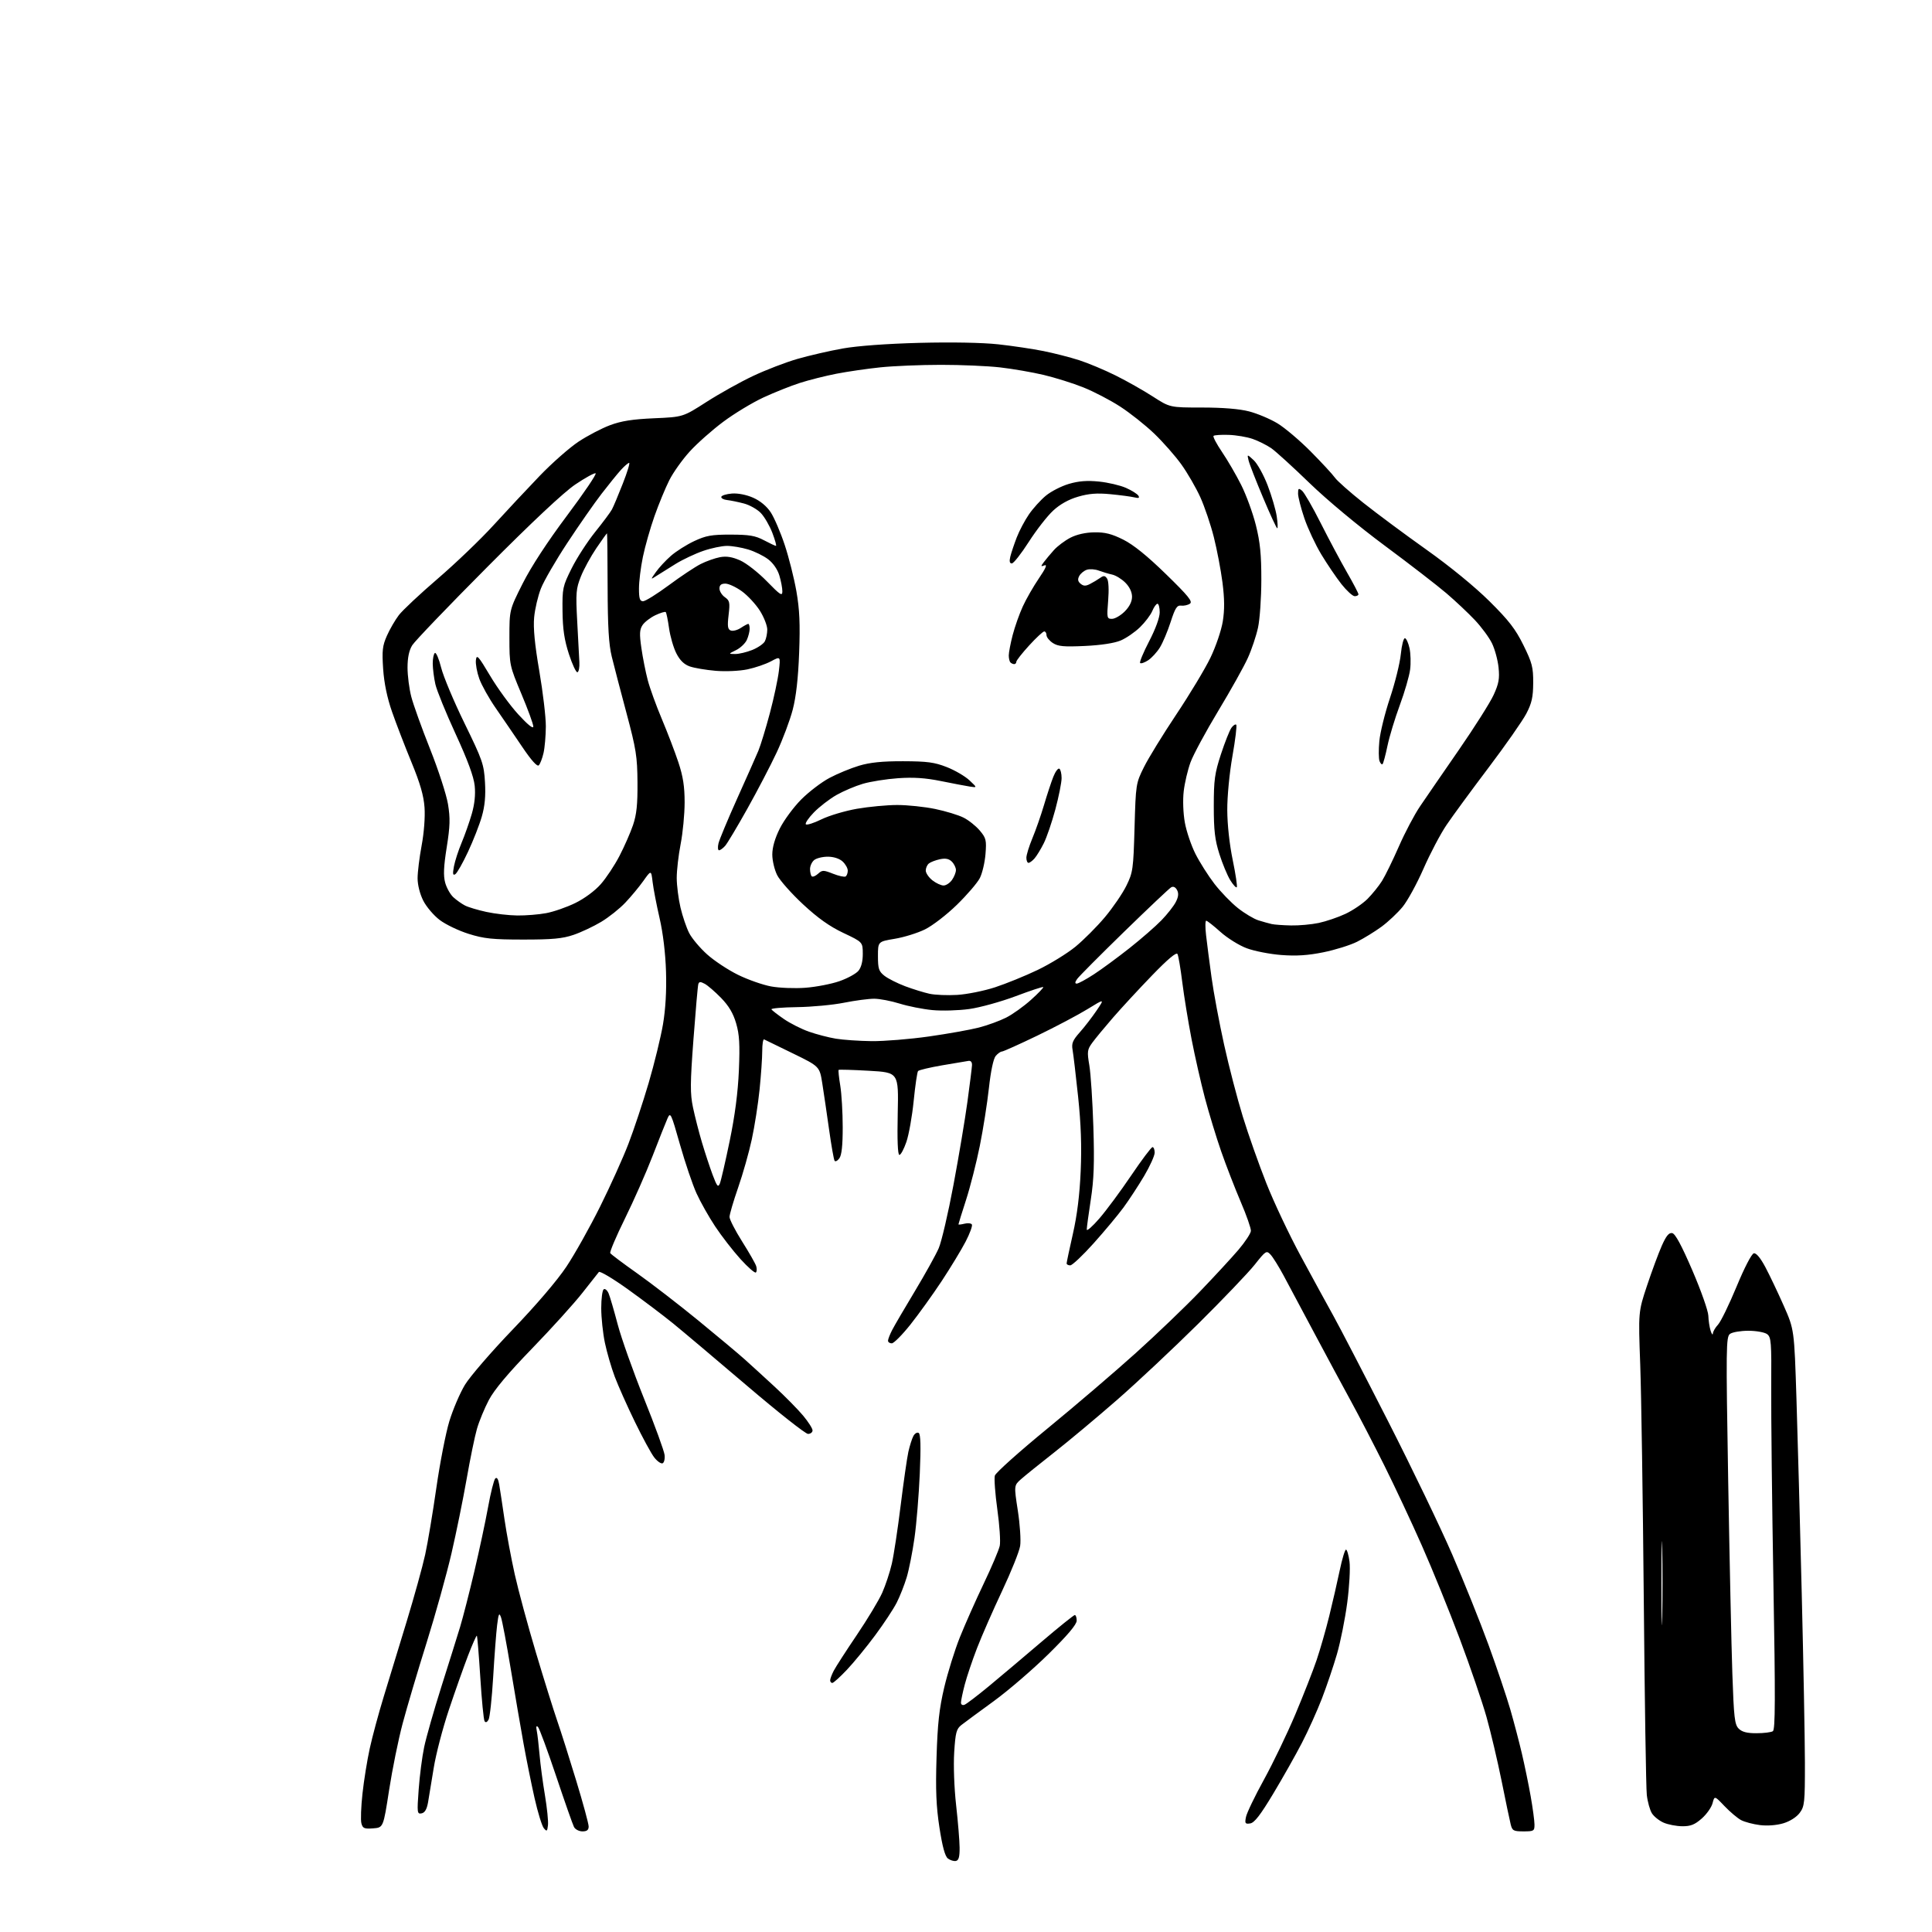 <?xml version="1.0" encoding="UTF-8" standalone="no"?>
<svg 
  version="1.1" 
  xmlns="http://www.w3.org/2000/svg" 
  xmlns:xlink="http://www.w3.org/1999/xlink" 
  xmlns:svg="http://www.w3.org/2000/svg"
  xmlns:rdf="http://www.w3.org/1999/02/22-rdf-syntax-ns#"
  xmlns:cc="http://creativecommons.org/ns#"
  xmlns:dc="http://purl.org/dc/elements/1.1/"
  viewBox="0 0 768 768"
  width="768"
  height="768"
>
<style>svg {background-color: white; }</style>"
<path stroke="none" fill="black" fill-rule="evenodd" d="M379.98,739.76C379.15,739.92 377.71,739.48 376.80,738.78C375.66,737.90 374.61,734.05 373.45,726.52C372.15,718.06 371.88,711.64 372.29,698.52C372.70,685.15 373.36,679.20 375.35,670.76C376.75,664.85 379.54,655.89 381.57,650.83C383.59,645.78 387.84,636.21 391.01,629.57C394.19,622.93 397.07,616.14 397.42,614.48C397.77,612.83 397.34,606.33 396.46,600.06C395.59,593.78 395.14,587.71 395.47,586.57C395.81,585.43 405.14,577.08 416.21,568.00C427.29,558.92 443.13,545.38 451.42,537.91C459.72,530.44 471.23,519.40 477.00,513.39C482.77,507.38 489.66,499.92 492.31,496.81C494.95,493.70 497.17,490.33 497.25,489.32C497.33,488.32 495.51,483.11 493.21,477.76C490.92,472.40 487.43,463.40 485.46,457.76C483.50,452.12 480.58,442.55 478.98,436.50C477.38,430.45 474.98,419.88 473.65,413.00C472.32,406.12 470.67,396.00 469.98,390.50C469.30,385.00 468.44,379.93 468.07,379.24C467.63,378.40 464.20,381.28 457.95,387.75C452.75,393.13 445.77,400.68 442.44,404.52C439.11,408.36 435.40,412.85 434.20,414.50C432.20,417.24 432.10,418.02 433.03,423.50C433.59,426.80 434.31,437.82 434.63,448.00C435.08,462.33 434.85,468.85 433.60,476.93C432.72,482.66 432.00,487.98 432.00,488.76C432.00,489.53 434.27,487.54 437.04,484.33C439.81,481.12 445.50,473.44 449.68,467.25C453.86,461.06 457.67,456.00 458.14,456.00C458.61,456.00 459.00,456.99 459.00,458.19C459.00,459.40 457.12,463.56 454.83,467.44C452.53,471.32 448.83,476.97 446.61,480.00C444.39,483.02 439.04,489.43 434.72,494.25C430.41,499.06 426.23,503.00 425.44,503.00C424.65,503.00 424.00,502.65 424.00,502.23C424.00,501.81 425.12,496.52 426.49,490.48C428.17,483.10 429.19,474.91 429.59,465.50C430.02,455.69 429.71,446.86 428.57,436.00C427.67,427.48 426.68,419.09 426.37,417.36C425.90,414.77 426.40,413.55 429.23,410.36C431.12,408.24 434.12,404.35 435.90,401.72C439.14,396.94 439.14,396.94 432.32,401.13C428.57,403.44 419.59,408.18 412.37,411.67C405.15,415.15 398.81,418.00 398.28,418.00C397.75,418.00 396.64,418.79 395.81,419.75C394.90,420.83 393.85,425.74 393.11,432.50C392.45,438.55 390.82,448.90 389.49,455.50C388.16,462.10 385.71,471.74 384.04,476.92C382.37,482.10 381.00,486.49 381.00,486.69C381.00,486.88 382.08,486.77 383.39,486.44C384.71,486.11 386.03,486.25 386.34,486.75C386.65,487.25 385.53,490.32 383.84,493.58C382.15,496.84 377.86,503.89 374.32,509.27C370.77,514.64 365.19,522.40 361.92,526.52C358.65,530.63 355.31,534.00 354.49,534.00C353.67,534.00 353.00,533.53 353.00,532.95C353.00,532.37 353.74,530.46 354.65,528.70C355.56,526.94 359.63,519.96 363.71,513.20C367.78,506.43 372.03,498.78 373.15,496.20C374.27,493.61 376.92,482.26 379.03,470.97C381.15,459.67 383.64,444.82 384.57,437.97C385.50,431.11 386.32,424.60 386.38,423.50C386.46,422.25 385.94,421.58 385.00,421.72C384.18,421.84 379.47,422.63 374.54,423.48C369.60,424.33 365.29,425.36 364.94,425.76C364.60,426.17 363.82,431.47 363.21,437.55C362.61,443.63 361.30,450.99 360.31,453.91C359.31,456.83 358.05,459.16 357.50,459.09C356.86,459.01 356.63,453.04 356.86,442.64C357.22,426.32 357.22,426.32 345.46,425.65C338.99,425.28 333.55,425.12 333.37,425.30C333.19,425.48 333.48,428.30 334.02,431.56C334.55,434.83 334.99,442.25 334.99,448.06C335.00,455.34 334.58,459.19 333.65,460.46C332.91,461.47 332.05,461.90 331.75,461.40C331.44,460.91 330.46,455.32 329.57,449.00C328.68,442.68 327.47,434.45 326.88,430.72C325.81,423.93 325.81,423.93 315.15,418.73C309.29,415.87 304.16,413.37 303.75,413.18C303.34,412.99 303.00,415.07 303.00,417.81C303.00,420.55 302.52,427.45 301.94,433.14C301.36,438.84 299.97,447.73 298.85,452.91C297.74,458.08 295.29,466.73 293.41,472.12C291.54,477.51 290.00,482.74 290.00,483.75C290.00,484.76 292.25,489.14 295.00,493.50C297.75,497.85 300.26,502.25 300.59,503.28C300.92,504.31 300.87,505.45 300.48,505.83C300.10,506.20 297.34,503.80 294.35,500.50C291.37,497.20 286.84,491.37 284.31,487.55C281.77,483.72 278.42,477.79 276.87,474.36C275.31,470.94 272.36,462.21 270.30,454.97C266.73,442.37 266.51,441.93 265.31,444.66C264.62,446.22 261.97,452.90 259.42,459.50C256.87,466.10 251.92,477.30 248.42,484.40C244.93,491.49 242.30,497.68 242.59,498.14C242.88,498.61 247.70,502.23 253.31,506.19C258.91,510.16 269.80,518.55 277.50,524.85C285.20,531.15 293.52,538.12 296.00,540.34C298.48,542.56 303.88,547.49 308.00,551.30C312.12,555.12 317.19,560.26 319.25,562.73C321.31,565.20 323.00,567.84 323.00,568.61C323.00,569.37 322.19,570.00 321.20,570.00C320.20,570.00 309.29,561.39 296.95,550.86C284.60,540.34 271.35,529.16 267.50,526.03C263.65,522.90 255.62,516.84 249.66,512.56C243.70,508.28 238.48,505.17 238.06,505.64C237.65,506.11 234.68,509.88 231.46,514.00C228.23,518.12 219.28,528.02 211.55,536.00C202.00,545.85 196.49,552.42 194.34,556.50C192.60,559.80 190.46,564.98 189.59,568.00C188.72,571.02 186.87,580.02 185.48,588.00C184.08,595.98 181.38,609.25 179.47,617.50C177.56,625.75 173.11,641.73 169.58,653.00C166.04,664.27 161.76,678.72 160.06,685.10C158.36,691.47 155.94,703.40 154.67,711.60C152.37,726.50 152.37,726.50 148.32,726.80C144.80,727.06 144.18,726.80 143.66,724.80C143.32,723.54 143.52,718.23 144.09,713.00C144.66,707.77 145.96,699.67 146.99,695.00C148.01,690.33 150.50,681.10 152.52,674.50C154.55,667.90 158.67,654.40 161.68,644.50C164.69,634.60 167.99,622.67 169.01,618.00C170.04,613.33 172.03,601.40 173.45,591.50C174.87,581.60 177.19,569.67 178.61,565.00C180.03,560.33 182.82,553.80 184.81,550.50C186.81,547.20 195.35,537.30 203.81,528.50C213.14,518.79 221.54,508.96 225.17,503.50C228.47,498.55 234.48,487.82 238.54,479.66C242.60,471.50 247.68,460.25 249.82,454.66C251.97,449.07 255.58,438.20 257.85,430.50C260.11,422.80 262.67,412.32 263.54,407.22C264.57,401.14 264.99,393.90 264.75,386.22C264.53,378.94 263.56,370.90 262.20,365.00C260.99,359.77 259.75,353.32 259.43,350.66C258.85,345.81 258.85,345.81 255.76,350.16C254.06,352.55 250.83,356.44 248.58,358.81C246.34,361.19 242.03,364.62 239.00,366.44C235.97,368.26 231.03,370.59 228.00,371.62C223.61,373.12 219.57,373.50 208.00,373.49C195.77,373.49 192.38,373.13 186.32,371.23C182.37,370.00 177.19,367.52 174.82,365.73C172.44,363.94 169.49,360.47 168.25,358.02C166.92,355.39 166.00,351.76 166.00,349.12C166.00,346.66 166.73,340.80 167.61,336.08C168.55,331.07 169.03,324.79 168.76,320.99C168.43,316.26 167.01,311.35 163.56,302.99C160.96,296.67 157.49,287.68 155.86,283.00C153.90,277.39 152.70,271.60 152.31,265.95C151.82,258.65 152.03,256.71 153.80,252.72C154.94,250.14 157.08,246.45 158.55,244.52C160.03,242.59 167.01,236.04 174.07,229.98C181.13,223.91 191.09,214.37 196.20,208.76C201.32,203.15 209.55,194.35 214.50,189.20C219.45,184.05 226.43,177.91 230.00,175.55C233.57,173.19 239.20,170.25 242.50,169.02C246.95,167.35 251.47,166.64 260.00,166.27C271.50,165.77 271.50,165.77 280.82,159.79C285.95,156.50 294.27,151.85 299.32,149.47C304.37,147.08 312.32,144.02 317.00,142.67C321.68,141.33 329.77,139.46 335.00,138.53C340.85,137.49 352.57,136.63 365.50,136.29C378.26,135.96 390.54,136.19 396.80,136.87C402.46,137.49 410.56,138.70 414.80,139.55C419.03,140.40 425.43,142.04 429.00,143.19C432.57,144.34 439.10,147.08 443.50,149.27C447.90,151.46 454.55,155.22 458.28,157.63C465.06,162.00 465.06,162.00 477.82,162.00C486.07,162.00 492.68,162.54 496.54,163.54C499.82,164.39 504.88,166.52 507.80,168.28C510.71,170.04 516.67,175.08 521.04,179.49C525.41,183.90 529.71,188.55 530.61,189.83C531.50,191.12 536.58,195.62 541.88,199.83C547.19,204.05 558.50,212.45 567.02,218.50C576.39,225.15 586.28,233.25 592.08,239.00C599.78,246.63 602.43,250.06 605.58,256.45C609.04,263.46 609.50,265.23 609.47,271.45C609.44,277.12 608.91,279.51 606.74,283.67C605.26,286.51 598.50,296.18 591.71,305.17C584.92,314.15 577.40,324.41 575.00,327.96C572.60,331.51 568.49,339.32 565.87,345.30C563.25,351.28 559.51,358.12 557.56,360.49C555.61,362.87 551.85,366.41 549.20,368.36C546.55,370.30 542.16,373.01 539.44,374.37C536.72,375.73 530.70,377.61 526.05,378.55C519.92,379.79 515.32,380.09 509.32,379.63C504.78,379.28 498.59,378.07 495.58,376.94C492.56,375.82 487.87,372.89 485.15,370.45C482.43,368.00 479.88,366.00 479.49,366.00C479.09,366.00 479.06,368.59 479.43,371.75C479.79,374.91 480.76,382.45 481.60,388.50C482.43,394.55 484.68,406.59 486.60,415.27C488.51,423.94 491.86,436.81 494.04,443.87C496.21,450.94 500.42,462.86 503.40,470.38C506.37,477.89 512.51,490.90 517.05,499.27C521.58,507.65 527.41,518.33 530.01,523.00C532.61,527.67 542.41,546.58 551.80,565.00C561.19,583.42 572.67,607.27 577.31,618.00C581.95,628.73 588.45,644.92 591.76,654.00C595.06,663.08 598.93,674.55 600.36,679.50C601.79,684.45 603.86,692.33 604.96,697.01C606.06,701.69 607.64,709.34 608.46,714.01C609.29,718.68 609.97,723.74 609.98,725.25C610.00,727.84 609.74,728.00 605.61,728.00C601.65,728.00 601.15,727.73 600.53,725.25C600.15,723.74 598.52,715.98 596.92,708.00C595.31,700.02 592.60,688.55 590.90,682.50C589.19,676.45 584.42,662.50 580.29,651.50C576.16,640.50 569.40,623.85 565.26,614.50C561.13,605.15 554.38,590.75 550.26,582.50C546.14,574.25 540.19,562.77 537.03,557.00C533.87,551.23 527.33,539.08 522.50,530.00C517.67,520.92 512.15,510.57 510.23,507.00C508.31,503.43 505.98,499.69 505.05,498.71C503.44,497.00 503.15,497.19 498.78,502.71C496.26,505.89 486.16,516.46 476.35,526.18C466.53,535.90 451.98,549.56 444.00,556.52C436.02,563.48 424.82,572.85 419.09,577.34C413.37,581.83 407.42,586.62 405.87,588.00C403.06,590.50 403.06,590.50 404.60,600.50C405.45,606.00 405.87,612.30 405.53,614.50C405.20,616.70 401.96,624.77 398.35,632.43C394.74,640.09 390.25,650.32 388.38,655.17C386.51,660.01 384.31,666.55 383.49,669.70C382.67,672.84 382.00,676.05 382.00,676.82C382.00,677.61 382.61,677.98 383.41,677.67C384.19,677.37 388.53,674.06 393.06,670.32C397.60,666.57 406.97,658.66 413.90,652.75C420.83,646.84 426.84,642.01 427.25,642.00C427.66,642.00 428.00,643.00 428.00,644.23C428.00,645.75 424.42,650.00 416.75,657.55C410.56,663.64 400.77,672.06 395.00,676.26C389.23,680.46 383.46,684.70 382.19,685.70C380.19,687.27 379.81,688.67 379.31,696.55C378.98,701.73 379.30,710.70 380.07,717.55C380.81,724.12 381.44,731.74 381.46,734.48C381.49,738.16 381.10,739.54 379.98,739.76zM217.83,725.55C217.54,728.03 217.35,728.16 216.16,726.71C215.43,725.81 213.78,720.45 212.50,714.79C211.22,709.13 209.24,699.33 208.10,693.00C206.96,686.67 204.67,673.34 203.02,663.36C201.37,653.39 199.63,644.17 199.15,642.89C198.43,640.92 198.18,641.42 197.61,646.02C197.24,649.04 196.53,658.35 196.04,666.71C195.54,675.08 194.72,682.68 194.21,683.59C193.62,684.65 193.04,684.87 192.62,684.19C192.25,683.60 191.49,675.80 190.93,666.85C190.36,657.89 189.75,650.41 189.56,650.23C189.37,650.04 187.79,653.62 186.03,658.19C184.28,662.76 180.85,672.45 178.42,679.73C175.98,687.01 173.28,697.36 172.42,702.73C171.56,708.10 170.53,714.30 170.15,716.49C169.66,719.25 168.86,720.59 167.58,720.84C165.82,721.18 165.75,720.63 166.43,711.35C166.82,705.93 167.80,698.35 168.61,694.50C169.41,690.65 172.49,679.85 175.45,670.50C178.42,661.15 181.77,650.44 182.91,646.69C184.04,642.95 186.58,633.05 188.55,624.69C190.52,616.34 192.98,604.82 194.02,599.10C195.05,593.38 196.34,588.26 196.88,587.72C197.52,587.08 198.06,587.91 198.44,590.12C198.76,591.98 199.70,598.17 200.53,603.87C201.36,609.58 203.21,619.48 204.63,625.87C206.06,632.27 209.85,646.27 213.06,657.00C216.27,667.73 220.07,679.88 221.49,684.00C222.92,688.12 226.32,698.83 229.04,707.80C231.77,716.76 234.00,724.97 234.00,726.05C234.00,727.46 233.31,728.00 231.54,728.00C230.18,728.00 228.66,727.21 228.17,726.25C227.67,725.29 224.47,716.17 221.06,706.00C217.65,695.83 214.41,687.05 213.86,686.50C213.19,685.83 213.03,686.33 213.37,688.00C213.65,689.38 214.15,693.65 214.48,697.50C214.81,701.35 215.77,708.61 216.62,713.63C217.46,718.66 218.01,724.02 217.83,725.55zM668.72,725.96C666.40,725.94 663.07,725.30 661.33,724.54C659.58,723.78 657.48,722.11 656.67,720.83C655.86,719.55 654.94,716.25 654.63,713.50C654.32,710.75 653.78,675.89 653.43,636.04C653.07,596.18 652.44,554.11 652.02,542.54C651.25,521.50 651.25,521.50 654.72,511.05C656.63,505.31 659.27,498.19 660.58,495.23C662.34,491.25 663.42,489.93 664.73,490.18C665.95,490.41 668.45,495.05 672.74,505.01C676.17,512.98 679.03,521.08 679.09,523.00C679.15,524.92 679.56,527.62 680.00,529.00C680.44,530.38 680.85,530.85 680.90,530.06C680.96,529.27 681.88,527.69 682.96,526.54C684.04,525.39 687.34,518.62 690.30,511.48C693.43,503.91 696.30,498.38 697.18,498.21C698.13,498.02 699.81,500.04 701.76,503.71C703.45,506.89 706.73,513.77 709.04,519.00C713.24,528.50 713.24,528.50 714.12,556.00C714.60,571.12 715.55,606.00 716.22,633.50C716.90,661.00 717.46,691.23 717.48,700.67C717.50,716.57 717.34,718.06 715.40,720.66C714.16,722.33 711.53,724.00 708.90,724.79C706.25,725.58 702.56,725.87 699.59,725.50C696.90,725.16 693.52,724.27 692.09,723.51C690.67,722.75 687.71,720.25 685.52,717.96C681.55,713.80 681.55,713.80 680.77,716.80C680.34,718.45 678.41,721.19 676.46,722.90C673.68,725.34 672.04,725.99 668.72,725.96zM496.97,724.84C494.96,725.14 494.78,724.85 495.30,722.26C495.62,720.66 498.83,713.98 502.44,707.43C506.05,700.87 511.66,689.20 514.91,681.50C518.15,673.80 521.96,664.10 523.36,659.95C524.77,655.79 527.03,647.92 528.38,642.45C529.73,636.98 531.61,628.79 532.56,624.25C533.51,619.71 534.63,616.00 535.05,616.00C535.47,616.00 536.10,618.14 536.45,620.75C536.80,623.37 536.39,630.73 535.54,637.14C534.70,643.53 532.86,652.69 531.47,657.49C530.08,662.29 527.39,670.24 525.49,675.17C523.59,680.10 520.01,688.04 517.54,692.81C515.07,697.59 509.94,706.67 506.14,713.00C501.02,721.52 498.65,724.59 496.97,724.84zM698.25,688.98C701.14,688.98 704.06,688.62 704.74,688.18C705.71,687.56 705.76,675.26 704.96,629.45C704.41,597.58 704.02,562.53 704.09,551.57C704.22,533.41 704.07,531.53 702.43,530.32C701.43,529.60 698.09,529.00 695.00,529.00C691.91,529.00 688.62,529.56 687.70,530.25C686.13,531.41 686.08,535.53 686.98,588.50C687.52,619.85 688.26,654.46 688.64,665.41C689.24,682.85 689.55,685.55 691.16,687.16C692.48,688.48 694.47,689.00 698.25,688.98zM330.85,669.00C330.38,669.00 330.00,668.53 330.00,667.95C330.00,667.37 330.64,665.66 331.43,664.14C332.22,662.62 336.34,656.22 340.59,649.94C344.84,643.65 349.40,636.08 350.71,633.12C352.02,630.16 353.73,624.99 354.51,621.62C355.29,618.25 356.87,607.84 358.02,598.49C359.18,589.15 360.56,579.53 361.09,577.12C361.63,574.72 362.52,571.89 363.08,570.85C363.64,569.80 364.59,569.25 365.20,569.62C365.97,570.10 366.10,574.94 365.63,585.77C365.26,594.27 364.32,605.79 363.52,611.37C362.73,616.94 361.34,623.98 360.43,627.00C359.52,630.02 357.74,634.55 356.47,637.05C355.21,639.55 351.35,645.40 347.90,650.05C344.46,654.70 339.40,660.86 336.67,663.75C333.94,666.64 331.33,669.00 330.85,669.00zM660.75,642.69C660.92,635.09 660.92,622.94 660.75,615.69C660.58,608.44 660.44,614.65 660.44,629.50C660.44,644.35 660.58,650.29 660.75,642.69zM263.36,581.69C262.73,581.91 261.26,580.87 260.09,579.38C258.91,577.89 255.45,571.53 252.40,565.25C249.34,558.97 245.74,550.88 244.38,547.28C243.02,543.68 241.26,537.61 240.46,533.80C239.66,529.99 239.00,523.78 239.00,519.99C239.00,516.21 239.45,512.84 240.00,512.50C240.54,512.16 241.42,512.93 241.95,514.19C242.48,515.46 244.10,521.00 245.55,526.50C247.00,532.00 251.72,545.27 256.03,556.00C260.35,566.73 264.02,576.80 264.19,578.40C264.36,579.99 263.99,581.47 263.36,581.69zM286.15,470.48C286.60,469.39 288.37,461.75 290.07,453.50C292.16,443.38 293.34,434.26 293.72,425.47C294.15,415.11 293.93,411.27 292.63,406.81C291.47,402.82 289.73,399.87 286.65,396.70C284.26,394.24 281.32,391.71 280.13,391.07C278.44,390.17 277.89,390.20 277.59,391.21C277.37,391.92 276.51,401.78 275.66,413.12C274.34,430.77 274.32,434.68 275.48,440.26C276.24,443.84 277.83,450.09 279.04,454.14C280.24,458.19 282.15,463.97 283.27,466.98C284.99,471.58 285.45,472.14 286.15,470.48zM346.50,413.87C351.45,413.92 361.67,413.09 369.22,412.02C376.76,410.95 385.73,409.35 389.15,408.46C392.56,407.58 397.43,405.80 399.97,404.51C402.51,403.23 406.95,400.05 409.83,397.46C412.72,394.87 414.91,392.58 414.71,392.38C414.51,392.17 409.57,393.81 403.73,396.01C397.89,398.20 389.61,400.50 385.31,401.10C381.01,401.70 374.39,401.89 370.60,401.52C366.80,401.15 360.95,399.99 357.60,398.94C354.24,397.89 349.70,397.02 347.50,397.01C345.30,397.01 339.90,397.72 335.50,398.60C331.10,399.48 322.71,400.27 316.85,400.35C310.99,400.43 306.40,400.83 306.65,401.24C306.90,401.64 309.14,403.38 311.63,405.09C314.13,406.81 318.60,409.07 321.58,410.11C324.56,411.16 329.36,412.41 332.25,412.89C335.14,413.37 341.55,413.81 346.50,413.87zM380.53,395.49C384.39,395.25 391.14,393.90 395.53,392.47C399.91,391.04 407.55,387.93 412.50,385.56C417.45,383.18 424.18,379.04 427.47,376.36C430.75,373.67 436.04,368.37 439.22,364.58C442.40,360.79 446.24,355.17 447.75,352.09C450.35,346.80 450.53,345.55 451.00,328.98C451.49,311.71 451.55,311.36 454.72,304.98C456.48,301.41 462.28,291.98 467.60,284.00C472.93,276.02 479.03,265.89 481.16,261.47C483.32,256.99 485.50,250.58 486.08,247.00C486.82,242.39 486.78,238.00 485.95,231.53C485.31,226.57 483.76,218.44 482.51,213.49C481.26,208.53 478.84,201.40 477.14,197.64C475.43,193.88 472.06,188.04 469.63,184.65C467.21,181.27 462.34,175.74 458.82,172.36C455.29,168.98 449.19,164.14 445.27,161.61C441.35,159.07 434.78,155.65 430.66,154.00C426.55,152.35 419.43,150.12 414.84,149.03C410.25,147.95 402.45,146.60 397.50,146.04C392.55,145.48 381.98,145.02 374.00,145.03C366.02,145.03 355.23,145.48 350.00,146.02C344.77,146.56 336.90,147.71 332.50,148.56C328.10,149.42 321.57,151.06 318.00,152.21C314.43,153.35 307.90,155.96 303.50,157.99C299.10,160.03 291.90,164.38 287.50,167.67C283.10,170.95 277.11,176.26 274.19,179.47C271.27,182.67 267.61,187.81 266.06,190.89C264.50,193.98 261.85,200.40 260.17,205.17C258.49,209.93 256.41,217.23 255.56,221.37C254.70,225.52 254.00,231.18 254.00,233.96C254.00,237.96 254.34,239.00 255.64,239.00C256.53,239.00 261.15,236.13 265.89,232.62C270.62,229.11 276.32,225.32 278.55,224.20C280.77,223.08 284.21,221.86 286.19,221.49C288.77,221.01 291.06,221.37 294.24,222.78C296.68,223.86 301.45,227.60 304.84,231.08C310.16,236.55 311.00,237.09 311.00,235.07C311.00,233.79 310.47,230.95 309.81,228.78C309.10,226.38 307.34,223.83 305.36,222.33C303.56,220.95 299.97,219.19 297.39,218.42C294.80,217.64 291.02,217.00 289.00,217.00C286.97,217.00 282.71,217.89 279.54,218.99C276.36,220.08 271.46,222.39 268.63,224.13C265.81,225.87 262.38,228.01 261.02,228.89C258.53,230.50 258.53,230.50 260.75,227.37C261.97,225.64 264.64,222.76 266.69,220.97C268.73,219.17 272.90,216.53 275.95,215.10C280.65,212.90 282.87,212.50 290.50,212.52C297.87,212.53 300.26,212.94 303.71,214.77C306.03,216.00 308.16,217.00 308.46,217.00C308.75,217.00 308.11,214.68 307.03,211.84C305.95,209.01 303.89,205.45 302.45,203.95C301.01,202.44 297.95,200.72 295.66,200.13C293.37,199.53 290.38,198.92 289.00,198.77C287.62,198.62 286.60,198.05 286.73,197.50C286.86,196.95 288.76,196.36 290.96,196.19C293.37,196.01 296.72,196.67 299.41,197.86C302.21,199.10 304.79,201.24 306.38,203.66C307.76,205.77 310.26,211.57 311.91,216.54C313.57,221.51 315.67,229.84 316.58,235.04C317.85,242.30 318.10,247.98 317.67,259.50C317.29,269.65 316.46,276.97 315.11,282.14C314.02,286.34 311.14,293.99 308.73,299.14C306.32,304.29 301.07,314.35 297.07,321.50C293.07,328.65 289.10,335.29 288.25,336.25C287.39,337.21 286.30,338.00 285.83,338.00C285.35,338.00 285.25,336.76 285.61,335.25C285.97,333.74 289.31,325.73 293.03,317.45C296.76,309.17 300.55,300.62 301.46,298.45C302.36,296.28 304.42,289.55 306.03,283.50C307.64,277.45 309.25,269.88 309.62,266.67C310.29,260.84 310.29,260.84 306.48,262.88C304.38,264.01 300.15,265.45 297.08,266.09C293.92,266.74 288.46,266.99 284.50,266.66C280.64,266.33 276.01,265.55 274.21,264.92C271.95,264.13 270.29,262.52 268.87,259.74C267.73,257.52 266.43,253.02 265.96,249.74C265.50,246.47 264.91,243.57 264.64,243.31C264.38,243.05 262.52,243.61 260.51,244.56C258.50,245.52 256.20,247.29 255.41,248.50C254.24,250.28 254.15,252.02 254.96,257.60C255.50,261.40 256.64,267.14 257.49,270.37C258.34,273.60 260.87,280.58 263.11,285.87C265.34,291.17 268.29,298.88 269.66,303.00C271.53,308.64 272.15,312.61 272.15,319.00C272.14,323.68 271.43,331.10 270.57,335.50C269.71,339.90 269.01,345.98 269.01,349.00C269.02,352.02 269.70,357.33 270.51,360.78C271.33,364.24 272.87,368.79 273.95,370.89C275.02,373.00 278.22,376.81 281.06,379.36C283.89,381.91 289.43,385.57 293.36,387.50C297.28,389.43 303.20,391.51 306.50,392.12C309.80,392.73 315.95,392.97 320.17,392.65C324.39,392.33 330.46,391.16 333.67,390.04C336.88,388.93 340.29,387.06 341.25,385.90C342.37,384.54 342.99,382.12 342.97,379.14C342.95,374.50 342.95,374.50 335.22,370.84C329.75,368.25 325.08,364.93 319.20,359.46C314.64,355.22 310.03,350.02 308.95,347.91C307.88,345.80 307.00,342.11 307.00,339.70C307.00,336.84 308.03,333.25 309.98,329.35C311.62,326.07 315.44,320.89 318.46,317.84C321.49,314.79 326.56,310.92 329.73,309.24C332.90,307.55 338.20,305.37 341.50,304.38C345.81,303.08 350.74,302.58 359.00,302.60C368.59,302.63 371.47,303.01 376.36,304.93C379.58,306.19 383.63,308.56 385.36,310.18C388.50,313.13 388.50,313.13 385.50,312.67C383.85,312.41 378.68,311.43 374.00,310.48C367.87,309.24 363.13,308.92 357.00,309.35C352.32,309.68 346.02,310.68 343.00,311.57C339.98,312.46 335.25,314.47 332.50,316.03C329.75,317.60 325.73,320.70 323.56,322.92C321.40,325.14 319.95,327.28 320.34,327.68C320.74,328.07 323.53,327.18 326.55,325.70C329.57,324.22 335.91,322.33 340.65,321.50C345.39,320.68 352.60,320.00 356.67,320.00C360.75,320.00 367.53,320.71 371.74,321.58C375.95,322.45 381.05,324.01 383.07,325.04C385.10,326.07 387.98,328.38 389.49,330.17C391.99,333.14 392.19,333.98 391.75,339.51C391.48,342.86 390.47,347.15 389.50,349.05C388.53,350.95 384.43,355.72 380.39,359.66C376.34,363.62 370.65,368.00 367.67,369.46C364.71,370.91 359.30,372.59 355.64,373.19C349.00,374.30 349.00,374.30 349.00,380.08C349.00,385.10 349.34,386.12 351.58,387.89C353.00,389.00 356.72,390.88 359.83,392.05C362.95,393.22 367.30,394.56 369.50,395.04C371.70,395.52 376.66,395.72 380.53,395.49zM428.02,391.00C428.65,391.00 431.71,389.34 434.83,387.31C437.95,385.28 444.32,380.59 449.00,376.89C453.68,373.19 459.39,368.21 461.69,365.83C464.00,363.45 466.56,360.19 467.39,358.58C468.46,356.50 468.60,355.13 467.90,353.81C467.26,352.63 466.41,352.23 465.54,352.73C464.80,353.15 456.38,361.11 446.84,370.40C437.30,379.70 428.91,388.13 428.19,389.15C427.29,390.43 427.24,391.00 428.02,391.00zM513.20,367.88C516.34,367.95 521.29,367.50 524.20,366.89C527.12,366.27 531.90,364.65 534.82,363.28C537.75,361.91 541.70,359.23 543.60,357.34C545.49,355.44 548.09,352.23 549.37,350.19C550.64,348.16 553.65,342.00 556.06,336.51C558.46,331.01 562.26,323.81 564.50,320.51C566.74,317.20 573.67,307.13 579.90,298.12C586.13,289.11 592.36,279.27 593.74,276.25C595.80,271.75 596.15,269.78 595.70,265.34C595.39,262.35 594.21,258.02 593.08,255.71C591.95,253.39 588.88,249.23 586.26,246.46C583.64,243.69 578.58,238.92 575.00,235.86C571.42,232.80 560.40,224.28 550.50,216.94C539.97,209.13 527.52,198.77 520.50,191.97C513.90,185.58 507.07,179.36 505.32,178.15C503.56,176.95 500.28,175.30 498.01,174.50C495.74,173.70 491.43,172.97 488.43,172.87C485.43,172.77 482.72,172.95 482.40,173.27C482.08,173.59 483.60,176.47 485.77,179.67C487.95,182.88 491.38,188.77 493.39,192.77C495.40,196.77 498.03,203.97 499.23,208.77C500.92,215.53 501.41,220.43 501.40,230.50C501.39,237.65 500.80,246.20 500.08,249.50C499.36,252.80 497.54,258.24 496.02,261.58C494.51,264.93 489.23,274.38 484.28,282.58C479.33,290.79 474.37,299.98 473.26,303.00C472.15,306.02 470.92,311.23 470.54,314.57C470.14,318.09 470.33,323.30 471.00,327.00C471.63,330.50 473.53,336.09 475.21,339.43C476.90,342.77 480.28,348.11 482.74,351.31C485.20,354.50 489.40,358.85 492.09,360.98C494.77,363.10 498.44,365.29 500.24,365.85C502.03,366.41 504.40,367.07 505.50,367.32C506.60,367.57 510.07,367.82 513.20,367.88zM205.61,363.92C208.98,363.96 214.15,363.55 217.11,362.99C220.08,362.44 225.29,360.63 228.70,358.96C232.34,357.18 236.52,354.09 238.82,351.46C240.98,349.01 244.33,343.96 246.25,340.25C248.18,336.54 250.60,331.02 251.63,328.00C253.06,323.80 253.48,319.78 253.41,311.00C253.34,300.76 252.86,297.74 249.05,283.50C246.69,274.70 244.05,264.57 243.18,261.00C241.99,256.14 241.58,249.14 241.54,233.25C241.52,221.56 241.40,212.00 241.29,212.00C241.17,212.00 239.27,214.66 237.05,217.92C234.84,221.18 232.08,226.24 230.91,229.17C228.98,234.01 228.84,235.66 229.45,247.00C229.82,253.88 230.21,261.18 230.31,263.23C230.42,265.28 230.07,267.08 229.54,267.23C229.02,267.38 227.49,264.12 226.15,260.00C224.33,254.38 223.69,250.11 223.61,242.96C223.51,233.84 223.67,233.07 227.22,225.96C229.26,221.85 233.47,215.35 236.56,211.50C239.66,207.65 242.67,203.61 243.25,202.52C243.84,201.44 245.78,196.82 247.56,192.27C249.35,187.72 250.49,184.00 250.09,184.00C249.70,184.00 248.25,185.24 246.87,186.75C245.49,188.26 242.01,192.55 239.14,196.28C236.26,200.01 230.14,208.79 225.54,215.78C220.93,222.78 216.20,230.94 215.03,233.92C213.85,236.91 212.64,242.08 212.33,245.42C211.94,249.66 212.56,256.13 214.38,266.74C215.82,275.12 216.99,285.02 216.98,288.74C216.96,292.46 216.55,297.24 216.05,299.37C215.56,301.50 214.72,303.68 214.18,304.22C213.54,304.86 211.23,302.29 207.56,296.85C204.46,292.26 199.74,285.35 197.07,281.50C194.40,277.65 191.46,272.40 190.53,269.82C189.61,267.25 189.00,263.92 189.18,262.41C189.46,259.99 190.13,260.72 194.80,268.58C197.71,273.49 202.77,280.43 206.04,284.00C209.78,288.08 211.99,289.87 212.00,288.80C212.00,287.86 209.86,282.01 207.25,275.80C202.57,264.63 202.51,264.37 202.50,253.47C202.50,242.43 202.50,242.43 207.78,231.94C211.13,225.29 217.58,215.40 225.39,204.97C232.18,195.91 237.30,188.34 236.77,188.14C236.25,187.94 232.60,189.95 228.66,192.61C224.05,195.73 211.56,207.44 193.62,225.48C178.28,240.89 164.90,254.85 163.87,256.50C162.61,258.53 162.01,261.39 162.00,265.36C162.00,268.58 162.67,273.80 163.49,276.96C164.31,280.13 167.67,289.48 170.96,297.74C174.25,306.00 177.45,315.86 178.08,319.64C179.01,325.28 178.92,328.38 177.58,336.80C176.36,344.46 176.20,348.05 176.96,350.86C177.52,352.93 179.00,355.56 180.24,356.69C181.48,357.82 183.55,359.29 184.83,359.95C186.12,360.62 189.94,361.76 193.33,362.50C196.73,363.24 202.25,363.88 205.61,363.92zM491.63,352.70C491.34,352.99 490.17,351.71 489.03,349.86C487.89,348.01 485.95,343.35 484.73,339.50C482.94,333.87 482.50,330.15 482.50,320.50C482.50,310.01 482.86,307.41 485.35,299.80C486.92,295.02 488.79,290.30 489.52,289.30C490.24,288.31 491.10,287.77 491.42,288.09C491.75,288.41 491.07,294.04 489.91,300.59C488.72,307.36 487.83,316.62 487.86,322.05C487.88,327.77 488.75,335.74 490.03,341.89C491.20,347.55 491.92,352.41 491.63,352.70zM375.08,352.00C376.07,352.00 377.59,351.00 378.44,349.78C379.30,348.56 380.00,346.79 380.00,345.85C380.00,344.91 379.27,343.41 378.38,342.52C377.21,341.36 375.86,341.09 373.63,341.56C371.91,341.93 369.94,342.68 369.25,343.24C368.56,343.79 368.00,345.06 368.00,346.05C368.00,347.04 369.19,348.79 370.63,349.93C372.08,351.07 374.08,352.00 375.08,352.00zM325.17,347.35C326.86,345.82 327.30,345.81 331.14,347.32C333.41,348.22 335.66,348.71 336.14,348.41C336.61,348.12 337.00,347.08 337.00,346.10C337.00,345.11 336.06,343.46 334.92,342.43C333.65,341.28 331.36,340.55 329.05,340.55C326.96,340.55 324.52,341.15 323.63,341.90C322.73,342.64 322.00,344.24 322.00,345.46C322.00,346.67 322.30,347.97 322.67,348.34C323.04,348.70 324.16,348.26 325.17,347.35zM180.99,347.51C180.01,348.11 179.89,347.42 180.45,344.40C180.86,342.25 182.22,338.03 183.50,335.00C184.77,331.98 186.58,326.83 187.53,323.57C188.67,319.64 189.06,315.87 188.70,312.35C188.32,308.71 185.93,302.23 181.12,291.77C177.25,283.37 173.63,274.48 173.07,272.00C172.51,269.52 172.04,265.84 172.02,263.81C172.01,261.78 172.40,259.87 172.88,259.57C173.37,259.27 174.49,261.90 175.37,265.42C176.25,268.93 180.43,278.88 184.66,287.53C191.81,302.17 192.38,303.81 192.79,310.97C193.11,316.39 192.73,320.42 191.53,324.58C190.60,327.84 188.13,334.15 186.04,338.61C183.96,343.07 181.69,347.07 180.99,347.51zM408.85,343.00C408.38,343.00 408.00,342.09 408.00,340.97C408.00,339.85 409.08,336.37 410.39,333.22C411.71,330.07 413.79,324.12 415.01,320.00C416.23,315.88 417.90,310.82 418.72,308.76C419.54,306.70 420.61,305.26 421.11,305.57C421.60,305.87 422.00,307.55 422.00,309.31C422.00,311.06 420.88,316.66 419.52,321.75C418.15,326.84 416.08,332.92 414.90,335.25C413.73,337.59 412.07,340.29 411.23,341.25C410.38,342.21 409.31,343.00 408.85,343.00zM549.59,303.74C549.29,304.04 548.75,303.51 548.39,302.56C548.02,301.62 547.99,298.03 548.31,294.60C548.63,291.16 550.54,283.44 552.55,277.43C554.56,271.42 556.50,263.57 556.85,260.00C557.21,256.43 557.95,253.59 558.50,253.70C559.04,253.81 559.86,255.61 560.31,257.70C560.76,259.79 560.87,263.60 560.54,266.16C560.22,268.72 558.38,275.08 556.45,280.29C554.52,285.51 552.31,292.79 551.54,296.48C550.77,300.18 549.89,303.44 549.59,303.74zM403.17,264.00C402.71,264.00 402.03,263.70 401.67,263.33C401.30,262.97 401.00,261.71 401.00,260.54C401.00,259.38 401.70,255.74 402.55,252.46C403.40,249.18 405.20,244.07 406.56,241.11C407.91,238.14 410.81,233.09 412.99,229.89C415.67,225.97 416.40,224.29 415.23,224.73C413.67,225.31 413.65,225.18 414.95,223.44C415.75,222.37 417.55,220.22 418.95,218.66C420.35,217.10 423.30,214.89 425.50,213.75C428.02,212.45 431.54,211.66 435.02,211.61C439.25,211.54 441.92,212.22 446.51,214.51C450.56,216.54 456.03,220.96 463.49,228.23C472.45,236.96 474.22,239.15 473.00,239.98C472.18,240.54 470.61,240.88 469.51,240.75C467.88,240.54 467.14,241.69 465.35,247.24C464.15,250.95 462.23,255.51 461.07,257.39C459.91,259.26 457.81,261.55 456.40,262.48C454.98,263.40 453.56,263.89 453.22,263.56C452.89,263.23 454.51,259.33 456.81,254.90C459.34,250.03 461.00,245.48 461.00,243.42C461.00,241.54 460.60,240.00 460.12,240.00C459.64,240.00 458.71,241.29 458.06,242.86C457.41,244.43 455.22,247.33 453.19,249.31C451.16,251.29 447.70,253.67 445.50,254.60C443.00,255.66 437.66,256.48 431.27,256.78C422.88,257.17 420.59,256.96 418.52,255.61C417.14,254.70 416.00,253.29 416.00,252.48C416.00,251.66 415.60,251.00 415.10,251.00C414.61,251.00 411.91,253.51 409.10,256.58C406.30,259.65 404.00,262.57 404.00,263.08C404.00,263.59 403.62,264.00 403.17,264.00zM292.23,259.98C293.73,259.99 296.78,259.27 299.01,258.38C301.24,257.49 303.50,255.94 304.03,254.95C304.56,253.95 305.00,251.84 305.00,250.26C305.00,248.68 303.67,245.30 302.05,242.74C300.42,240.18 297.21,236.71 294.90,235.04C292.59,233.37 289.64,232.00 288.35,232.00C286.69,232.00 286.00,232.57 286.00,233.94C286.00,235.01 286.96,236.56 288.14,237.39C290.06,238.73 290.22,239.49 289.63,244.47C289.10,248.96 289.27,250.17 290.50,250.64C291.33,250.96 293.12,250.50 294.47,249.61C295.82,248.72 297.17,248.00 297.46,248.00C297.76,248.00 298.00,248.88 298.00,249.95C298.00,251.03 297.49,253.02 296.87,254.39C296.24,255.76 294.33,257.57 292.62,258.42C289.50,259.95 289.50,259.95 292.23,259.98zM442.04,246.00C443.20,246.00 445.47,244.68 447.08,243.08C448.98,241.17 450.00,239.13 450.00,237.21C450.00,235.36 449.01,233.29 447.34,231.62C445.88,230.15 443.52,228.71 442.09,228.40C440.67,228.09 438.30,227.38 436.82,226.83C435.35,226.27 433.21,226.11 432.07,226.48C430.93,226.84 429.56,227.96 429.02,228.96C428.31,230.29 428.45,231.13 429.55,232.04C430.70,233.00 431.58,233.03 433.28,232.15C434.50,231.53 436.30,230.45 437.28,229.76C438.74,228.73 439.24,228.77 440.08,230.00C440.69,230.89 440.86,234.43 440.51,238.75C439.94,245.66 440.02,246.00 442.04,246.00zM538.52,237.00C537.71,237.00 535.35,234.85 533.27,232.23C531.20,229.60 527.59,224.29 525.26,220.43C522.93,216.58 519.89,210.09 518.51,206.03C517.13,201.97 516.00,197.55 516.00,196.20C516.00,194.08 516.21,193.93 517.59,195.08C518.47,195.80 521.81,201.60 525.01,207.95C528.21,214.30 532.90,223.09 535.42,227.48C537.94,231.86 540.00,235.80 540.00,236.23C540.00,236.65 539.34,237.00 538.52,237.00zM402.23,223.97C401.35,223.99 401.16,223.16 401.62,221.25C401.99,219.74 403.14,216.31 404.17,213.64C405.21,210.96 407.39,206.83 409.03,204.46C410.66,202.09 413.68,198.75 415.75,197.04C417.81,195.33 421.94,193.22 424.92,192.35C428.83,191.20 432.17,190.95 436.89,191.43C440.49,191.80 445.31,192.93 447.59,193.94C449.87,194.95 452.09,196.34 452.52,197.03C453.09,197.96 452.67,198.14 450.90,197.71C449.58,197.39 445.30,196.82 441.40,196.45C436.09,195.94 432.85,196.19 428.57,197.44C424.83,198.52 421.39,200.44 418.65,202.97C416.34,205.10 411.98,210.69 408.97,215.39C405.96,220.09 402.93,223.95 402.23,223.97zM507.72,210.00C507.44,210.00 504.90,204.51 502.08,197.79C499.25,191.08 496.66,184.44 496.33,183.04C495.72,180.50 495.72,180.50 498.35,182.92C499.80,184.25 502.30,188.75 503.90,192.92C505.50,197.09 507.13,202.64 507.52,205.25C507.91,207.86 508.00,210.00 507.72,210.00z" />

</svg>